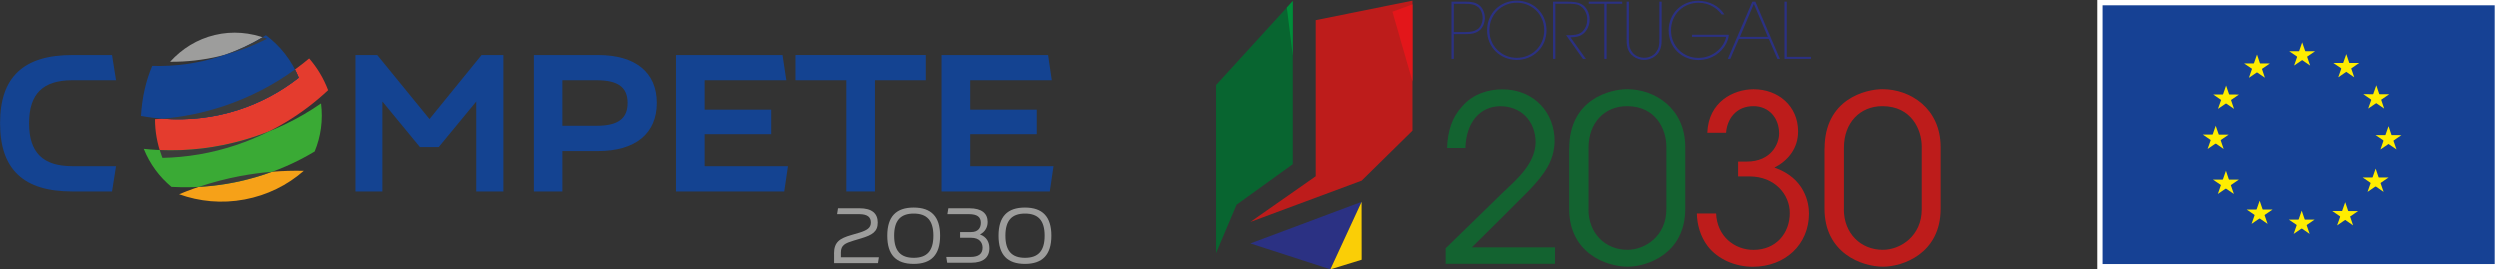 <svg xmlns="http://www.w3.org/2000/svg" id="Layer_2" data-name="Layer 2" viewBox="0 0 349.19 37.62"><rect x="0" y="0" width="349.19" height="37.62" fill="#333333" stroke="none"/><defs><style>      .cls-1 {        fill: #3c3c3b;      }      .cls-2 {        fill: #144391;      }      .cls-3 {        fill: #face06;      }      .cls-4 {        fill: #e43c2e;      }      .cls-5 {        fill: #f6a118;      }      .cls-6 {        fill: #008d39;      }      .cls-7 {        fill: #164194;      }      .cls-8 {        fill: #086530;      }      .cls-9 {        fill: #ffed00;      }      .cls-10 {        fill: #136330;      }      .cls-11 {        fill: #e3161a;      }      .cls-12 {        fill: none;        stroke: #fff;        stroke-width: .74px;      }      .cls-13 {        fill: #9d9d9c;      }      .cls-14 {        fill: #bd1c1b;      }      .cls-15 {        fill: #3aaa35;      }      .cls-16 {        fill: #2b3183;      }    </style></defs><g id="Layer_1-2" data-name="Layer 1"><g><path class="cls-16" d="M203.06,4.48h1.55c.9,0,1.36-.11,1.82-.44.39-.28.66-.92.66-1.52s-.27-1.26-.66-1.55c-.45-.33-.91-.44-1.82-.44h-1.55v3.95ZM204.59.23c.95,0,1.47.09,2,.48.48.35.81,1.07.81,1.79s-.33,1.45-.81,1.79c-.53.39-1.07.48-2,.48h-1.53v3.46h-.32V.23h1.86Z"></path><path class="cls-16" d="M208.03,4.24c0,2.2,1.71,3.84,3.83,3.84s3.83-1.63,3.83-3.85-1.71-3.85-3.83-3.85-3.83,1.63-3.83,3.85h0ZM207.71,4.22c0-2.39,1.86-4.13,4.15-4.13s4.15,1.74,4.15,4.14-1.86,4.14-4.15,4.14-4.15-1.74-4.15-4.14h0Z"></path><path class="cls-16" d="M216.91.23h1.83c1.24,0,1.74.11,2.13.34.65.32,1.16,1.2,1.16,2.13.02.5-.13,1.12-.51,1.62-.58.77-1.25.86-2.16.9l2.15,3.01h-.41l-2.35-3.31h.23c.58,0,1.53,0,2.04-.51.51-.53.68-1.08.68-1.71,0-.69-.33-1.46-.95-1.86-.49-.31-1.07-.32-2.01-.32h-1.5v7.7h-.32V.23Z"></path></g><polygon class="cls-16" points="224.08 .53 221.91 .53 221.91 .23 226.58 .23 226.58 .53 224.4 .53 224.4 8.23 224.08 8.23 224.08 .53"></polygon><g><path class="cls-16" d="M227.52.23v5.19c0,.78,0,1.27.5,1.92.35.45,1.01.73,1.64.73s1.27-.28,1.61-.73c.5-.65.5-1.14.5-1.92V.23h.32v5.19c.01.72-.02,1.8-.96,2.46-.41.3-.94.49-1.49.49s-1.07-.18-1.48-.49c-.94-.66-.97-1.74-.96-2.46V.23h.32Z"></path><path class="cls-16" d="M240.47,2.01c-.32-.42-.7-.77-1.12-1.03-.62-.39-1.34-.59-2.12-.59-2.12,0-3.83,1.63-3.83,3.85s1.71,3.85,3.83,3.85c1.02,0,1.91-.37,2.58-.91.68-.55,1.15-1.29,1.29-2.03h-4.77v-.29h5.15c-.04.41-.16.81-.35,1.18-.66,1.36-2.15,2.35-3.91,2.35-2.29,0-4.15-1.74-4.15-4.14s1.86-4.14,4.15-4.14c1.47,0,2.91.72,3.63,1.91h-.39Z"></path></g><path class="cls-16" d="M244.97.54l-1.94,4.61h3.9l-1.96-4.61ZM241.68,8.23h-.35l3.43-8h.42l3.43,8h-.35l-1.2-2.79h-4.18l-1.2,2.79Z"></path><polygon class="cls-16" points="249.25 .23 249.57 .23 249.57 7.94 252.95 7.94 252.95 8.23 249.25 8.23 249.25 .23"></polygon><g><path class="cls-10" d="M201.93,34.67c2.65-2.56,5.28-5.15,7.9-7.7,2.2-2.07,4.53-4.08,4.66-7.02,0-3.14-2.14-5.11-4.92-5.11s-4.79,2.17-4.89,5.83h-2.56c.07-2.33.71-4.31,2.07-5.76,1.59-1.91,3.95-2.43,5.63-2.43,4.43,0,7.38,3.24,7.32,7.35-.1,2.59-1.29,4.4-3.66,6.86-2.62,2.62-5.24,5.24-7.9,7.86h11.62v2.3h-15.28v-2.17Z"></path><path class="cls-10" d="M221.87,29.23c0,3.37,2.36,5.66,5.44,5.66,2.49,0,5.44-1.94,5.44-5.66v-8.74c0-2.36-1.42-5.66-5.5-5.66-3.14,0-5.37,2.33-5.37,5.79v8.61ZM219.18,20.75c0-6.93,5.76-8.29,8.09-8.29,3.85,0,8.12,2.65,8.12,8.09v8.61c0,6.31-5.37,8.09-8.03,8.09-3.04,0-8.19-1.94-8.19-8.09v-8.42Z"></path><path class="cls-14" d="M238.47,18.55c.16-4.34,3.66-6.08,6.47-6.08,3.43,0,6.21,2.33,6.21,5.89,0,2.39-1.42,4.08-3.3,5.05,4.24,1.46,4.82,4.92,4.82,6.41,0,4.37-3.37,7.44-7.86,7.44-2.36,0-4.86-1-6.31-2.91-1-1.33-1.46-2.98-1.49-4.53h2.69c.13,3.2,2.59,5.08,5.21,5.08,3.17,0,5.08-2.33,5.08-5.15,0-2.56-2.07-5.11-5.63-5.11h-1.59v-2.07h1.2c3.43,0,4.53-2.49,4.53-3.92,0-2.17-1.42-3.82-3.59-3.82-2.49,0-3.69,1.88-3.82,3.72h-2.62Z"></path><path class="cls-14" d="M257.54,29.23c0,3.37,2.36,5.66,5.44,5.66,2.49,0,5.44-1.94,5.44-5.66v-8.74c0-2.36-1.42-5.66-5.5-5.66-3.14,0-5.37,2.33-5.37,5.79v8.61ZM254.85,20.75c0-6.93,5.76-8.29,8.09-8.29,3.85,0,8.12,2.65,8.12,8.09v8.61c0,6.31-5.37,8.09-8.03,8.09-3.04,0-8.19-1.94-8.19-8.09v-8.42Z"></path></g><polygon class="cls-16" points="174.65 34 190.18 28.19 185.82 37.62 174.65 34"></polygon><polyline class="cls-8" points="180.57 .14 180.57 22.93 172.71 28.6 169.85 35.36 169.85 11.88"></polyline><polygon class="cls-6" points="179.74 1.05 180.57 7.8 180.57 .14 179.74 1.05"></polygon><polygon class="cls-14" points="183.77 2.82 197.29 .09 197.29 18.25 190.19 25.23 174.65 31 183.77 24.62 183.77 2.82"></polygon><polygon class="cls-11" points="194.49 1.64 197.29 11.38 197.29 .61 194.49 1.64"></polygon><polygon class="cls-3" points="190.18 28.19 185.82 37.62 190.19 36.28 190.18 28.19"></polygon><rect class="cls-7" x="293.12" y=".18" width="55.88" height="37.25"></rect><rect class="cls-12" x="293.31" y=".37" width="55.51" height="36.88"></rect><polyline class="cls-9" points="315.48 30.03 314.49 31.27 316.11 29.27"></polyline><polyline class="cls-9" points="315.19 29.27 315.62 28.04 314.49 31.27 317.42 29.27 313.81 29.27 314.93 30.03"></polyline><polyline class="cls-9" points="315.62 28.03 316.04 29.27 316.3 30.04 316.73 31.27 315.62 30.51 314.92 30.03"></polyline><polyline class="cls-9" points="310.78 25.85 309.78 27.09 311.4 25.09"></polyline><polyline class="cls-9" points="310.48 25.09 310.9 23.86 309.78 27.09 312.71 25.09 309.1 25.09 310.22 25.85"></polyline><polyline class="cls-9" points="310.91 23.85 311.33 25.1 311.59 25.86 312.02 27.09 310.9 26.33 310.21 25.85"></polyline><polyline class="cls-9" points="321.36 31.43 320.37 32.67 321.99 30.67"></polyline><polyline class="cls-9" points="321.06 30.67 321.49 29.43 320.37 32.67 323.3 30.67 319.69 30.67 320.81 31.43"></polyline><polyline class="cls-9" points="321.49 29.42 321.92 30.67 322.18 31.44 322.6 32.67 321.49 31.9 320.8 31.43"></polyline><polyline class="cls-9" points="309.36 19.57 308.35 20.81 309.97 18.81"></polyline><polyline class="cls-9" points="309.05 18.81 309.48 17.58 308.35 20.81 311.29 18.81 307.68 18.8 308.8 19.57"></polyline><polyline class="cls-9" points="309.48 17.57 309.91 18.81 310.17 19.58 310.59 20.81 309.48 20.04 308.79 19.57"></polyline><polyline class="cls-9" points="315.12 9.62 314.12 10.87 315.74 8.86"></polyline><polyline class="cls-9" points="314.82 8.86 315.24 7.63 314.12 10.87 317.05 8.87 313.44 8.86 314.57 9.62"></polyline><polyline class="cls-9" points="315.25 7.62 315.67 8.87 315.94 9.63 316.35 10.86 315.24 10.1 314.55 9.62"></polyline><polyline class="cls-9" points="310.8 13.97 309.8 15.21 311.42 13.21"></polyline><polyline class="cls-9" points="310.5 13.21 310.93 11.98 309.8 15.21 312.73 13.21 309.13 13.2 310.25 13.97"></polyline><polyline class="cls-9" points="310.93 11.96 311.36 13.21 311.62 13.98 312.04 15.21 310.93 14.45 310.23 13.97"></polyline><polyline class="cls-9" points="321.44 7.92 320.43 9.16 322.05 7.16"></polyline><polyline class="cls-9" points="321.13 7.16 321.56 5.93 320.43 9.16 323.36 7.16 319.75 7.16 320.88 7.93"></polyline><polyline class="cls-9" points="321.56 5.92 321.99 7.16 322.25 7.93 322.67 9.16 321.56 8.4 320.86 7.92"></polyline><polyline class="cls-9" points="327.59 9.56 326.6 10.8 328.22 8.8"></polyline><polyline class="cls-9" points="327.29 8.8 327.72 7.57 326.6 10.8 329.52 8.8 325.91 8.8 327.04 9.56"></polyline><polyline class="cls-9" points="327.72 7.56 328.14 8.8 328.41 9.57 328.83 10.8 327.72 10.04 327.02 9.56"></polyline><polyline class="cls-9" points="331.78 13.93 330.78 15.17 332.4 13.16"></polyline><polyline class="cls-9" points="331.48 13.16 331.91 11.94 330.78 15.17 333.71 13.17 330.1 13.16 331.22 13.93"></polyline><polyline class="cls-9" points="331.91 11.92 332.33 13.17 332.59 13.93 333.01 15.17 331.9 14.41 331.21 13.93"></polyline><polyline class="cls-9" points="333.48 19.64 332.49 20.88 334.11 18.87"></polyline><polyline class="cls-9" points="333.18 18.87 333.61 17.64 332.49 20.88 335.42 18.88 331.81 18.87 332.93 19.63"></polyline><polyline class="cls-9" points="333.62 17.63 334.04 18.88 334.3 19.64 334.73 20.87 333.61 20.11 332.92 19.63"></polyline><polyline class="cls-9" points="331.69 25.55 330.69 26.8 332.31 24.79"></polyline><polyline class="cls-9" points="331.39 24.79 331.82 23.56 330.69 26.8 333.62 24.79 330.01 24.79 331.13 25.55"></polyline><polyline class="cls-9" points="331.82 23.55 332.24 24.79 332.5 25.56 332.93 26.8 331.82 26.03 331.12 25.55"></polyline><polyline class="cls-9" points="327.44 30.24 326.44 31.48 328.06 29.48"></polyline><polyline class="cls-9" points="327.14 29.47 327.57 28.25 326.44 31.48 329.37 29.48 325.76 29.47 326.88 30.24"></polyline><polyline class="cls-9" points="327.57 28.24 327.99 29.48 328.25 30.24 328.67 31.48 327.56 30.71 326.87 30.24"></polyline><g><path class="cls-4" d="M43.19,8.16c-.64.54-1.31,1.05-1.99,1.55.19.37.37.76.53,1.15-2.51,1.96-5.31,3.48-8.39,4.48-3.48,1.13-7.07,1.52-10.68,1.24-.34.03-.67.05-1.01.07,0,1.69.3,3.42.92,5.11.04.1.07.19.11.29,3.4-.07,6.85-.64,10.26-1.78,4.94-1.64,9.29-4.3,12.89-7.67-.64-1.69-1.55-3.18-2.65-4.44"></path><path class="cls-13" d="M30.71,7.83c2.31-.55,4.5-1.37,6.55-2.42-2.3-.88-4.79-1.11-7.26-.52-2.46.59-4.58,1.91-6.24,3.74,2.3.02,4.63-.24,6.94-.79"></path><path class="cls-2" d="M33.34,15.34c-4.44,1.45-9.06,1.68-13.65.86.15-2.54.68-4.91,1.57-6.99,3.25.09,6.49-.36,9.64-1.38,2.22-.72,4.3-1.7,6.24-2.91,1.98,1.47,3.6,3.49,4.59,5.94-2.51,1.96-5.31,3.48-8.39,4.48"></path><path class="cls-5" d="M33.55,24.59c-2.98.56-5.84,1.42-8.53,2.54,2.83,1.02,5.97,1.33,9.15.73,3.18-.6,5.99-2.01,8.26-4-2.92-.07-5.89.17-8.87.73"></path><path class="cls-15" d="M34.22,19.51c3.89-1.14,7.46-2.87,10.62-5.06.3,2.33-.03,4.64-.89,6.71-2.51,1.51-5.25,2.72-8.2,3.58-3.94,1.15-7.92,1.58-11.8,1.36-1.66-1.37-3.01-3.17-3.87-5.31,4.62.49,9.4.1,14.13-1.29"></path><path class="cls-1" d="M31.41,7.66c2.06-.54,4.03-1.3,5.88-2.25-.2-.08-.4-.14-.6-.21-1.66.99-3.42,1.82-5.28,2.46"></path><path class="cls-1" d="M22.67,16.58c3.6.28,7.19-.11,10.67-1.24,3.08-1,5.88-2.52,8.39-4.48-.16-.39-.34-.78-.53-1.15-2.98,2.16-6.33,3.91-9.98,5.12-2.83.94-5.7,1.52-8.55,1.75"></path><path class="cls-1" d="M37.6,18.34c-1.1.44-2.23.83-3.39,1.17-3.97,1.16-7.98,1.62-11.9,1.45.08.27.17.54.27.8.04.1.07.19.11.29,3.4-.07,6.85-.64,10.26-1.78,1.62-.54,3.17-1.19,4.66-1.93"></path><path class="cls-1" d="M27.74,26.11c2.66-.14,5.34-.59,8-1.37.77-.22,1.53-.48,2.27-.75-1.48.12-2.97.32-4.47.6-2,.38-3.93.89-5.8,1.52"></path><path class="cls-2" d="M10.11,11.21h6.1l-.56-3.52h-5.54c-3.45,0-5.94.77-7.61,2.34-1.68,1.58-2.49,3.93-2.49,7.18s.82,5.61,2.49,7.19c1.67,1.57,4.16,2.34,7.61,2.34h5.54l.56-3.53h-6.1c-4.13,0-6.05-1.91-6.05-6s1.92-6,6.05-6"></path></g><polygon class="cls-2" points="59.99 16.63 52.69 7.69 49.65 7.69 49.65 26.74 53.41 26.74 53.41 14.18 58.65 20.54 61.28 20.54 66.52 14.18 66.52 26.74 70.31 26.74 70.31 7.69 67.26 7.69 59.99 16.63"></polygon><path class="cls-2" d="M83.54,7.69h-8.97v19.05h3.98v-5.64h4.99c5.21,0,8.2-2.45,8.2-6.72s-2.99-6.69-8.2-6.69M78.55,11.21h4.78c3,0,4.33.98,4.33,3.17s-1.34,3.19-4.33,3.19h-4.78v-6.36Z"></path><polygon class="cls-2" points="98.42 18.74 107.72 18.74 107.72 15.32 98.42 15.32 98.42 11.21 109.83 11.21 109.3 7.69 94.42 7.69 94.42 26.74 109.54 26.74 110.06 23.21 98.42 23.21 98.42 18.74"></polygon><polygon class="cls-2" points="111.11 11.21 118.21 11.21 118.21 26.74 122.21 26.74 122.21 11.21 129.31 11.21 129.31 7.69 111.11 7.69 111.11 11.21"></polygon><polygon class="cls-2" points="131.51 7.69 131.51 26.74 146.63 26.74 147.15 23.21 135.51 23.21 135.51 18.74 144.81 18.74 144.81 15.32 135.51 15.32 135.51 11.21 146.91 11.21 146.39 7.69 131.51 7.69"></polygon><g><path class="cls-13" d="M116.49,35.44c0-1.64.79-2.14,2.41-2.61l1.13-.33c1.09-.34,1.61-.68,1.61-1.42s-.46-1.17-1.64-1.17h-3.08l.13-.82h3.01c1.74,0,2.54.73,2.54,2s-.77,1.74-2.31,2.2l-1.1.33c-1.12.35-1.74.6-1.74,1.65v.66h5.31l-.13.82h-6.13v-1.3Z"></path><path class="cls-13" d="M123.93,32.92c0-2.68,1.24-3.93,3.69-3.93s3.69,1.26,3.69,3.93-1.23,3.94-3.69,3.94-3.69-1.26-3.69-3.94M130.37,32.92c0-2.13-.9-3.09-2.74-3.09s-2.74.96-2.74,3.09.9,3.09,2.74,3.09,2.74-.96,2.74-3.09"></path><path class="cls-13" d="M132.17,35.89h3.38c1.18,0,1.69-.47,1.69-1.3,0-.72-.46-1.38-1.57-1.38h-1.57v-.8h1.55c.98,0,1.35-.6,1.35-1.29,0-.8-.49-1.21-1.67-1.21h-3l.13-.82h2.94c1.73,0,2.55.72,2.55,1.91,0,.79-.4,1.41-1.07,1.75.94.33,1.31,1.08,1.31,1.93,0,1.26-.83,2.02-2.57,2.02h-3.32l-.13-.82Z"></path><path class="cls-13" d="M139.47,32.92c0-2.68,1.24-3.93,3.69-3.93s3.69,1.26,3.69,3.93-1.24,3.94-3.69,3.94-3.69-1.26-3.69-3.94M145.91,32.92c0-2.13-.9-3.09-2.74-3.09s-2.74.96-2.74,3.09.9,3.09,2.74,3.09,2.74-.96,2.74-3.09"></path></g></g></svg>